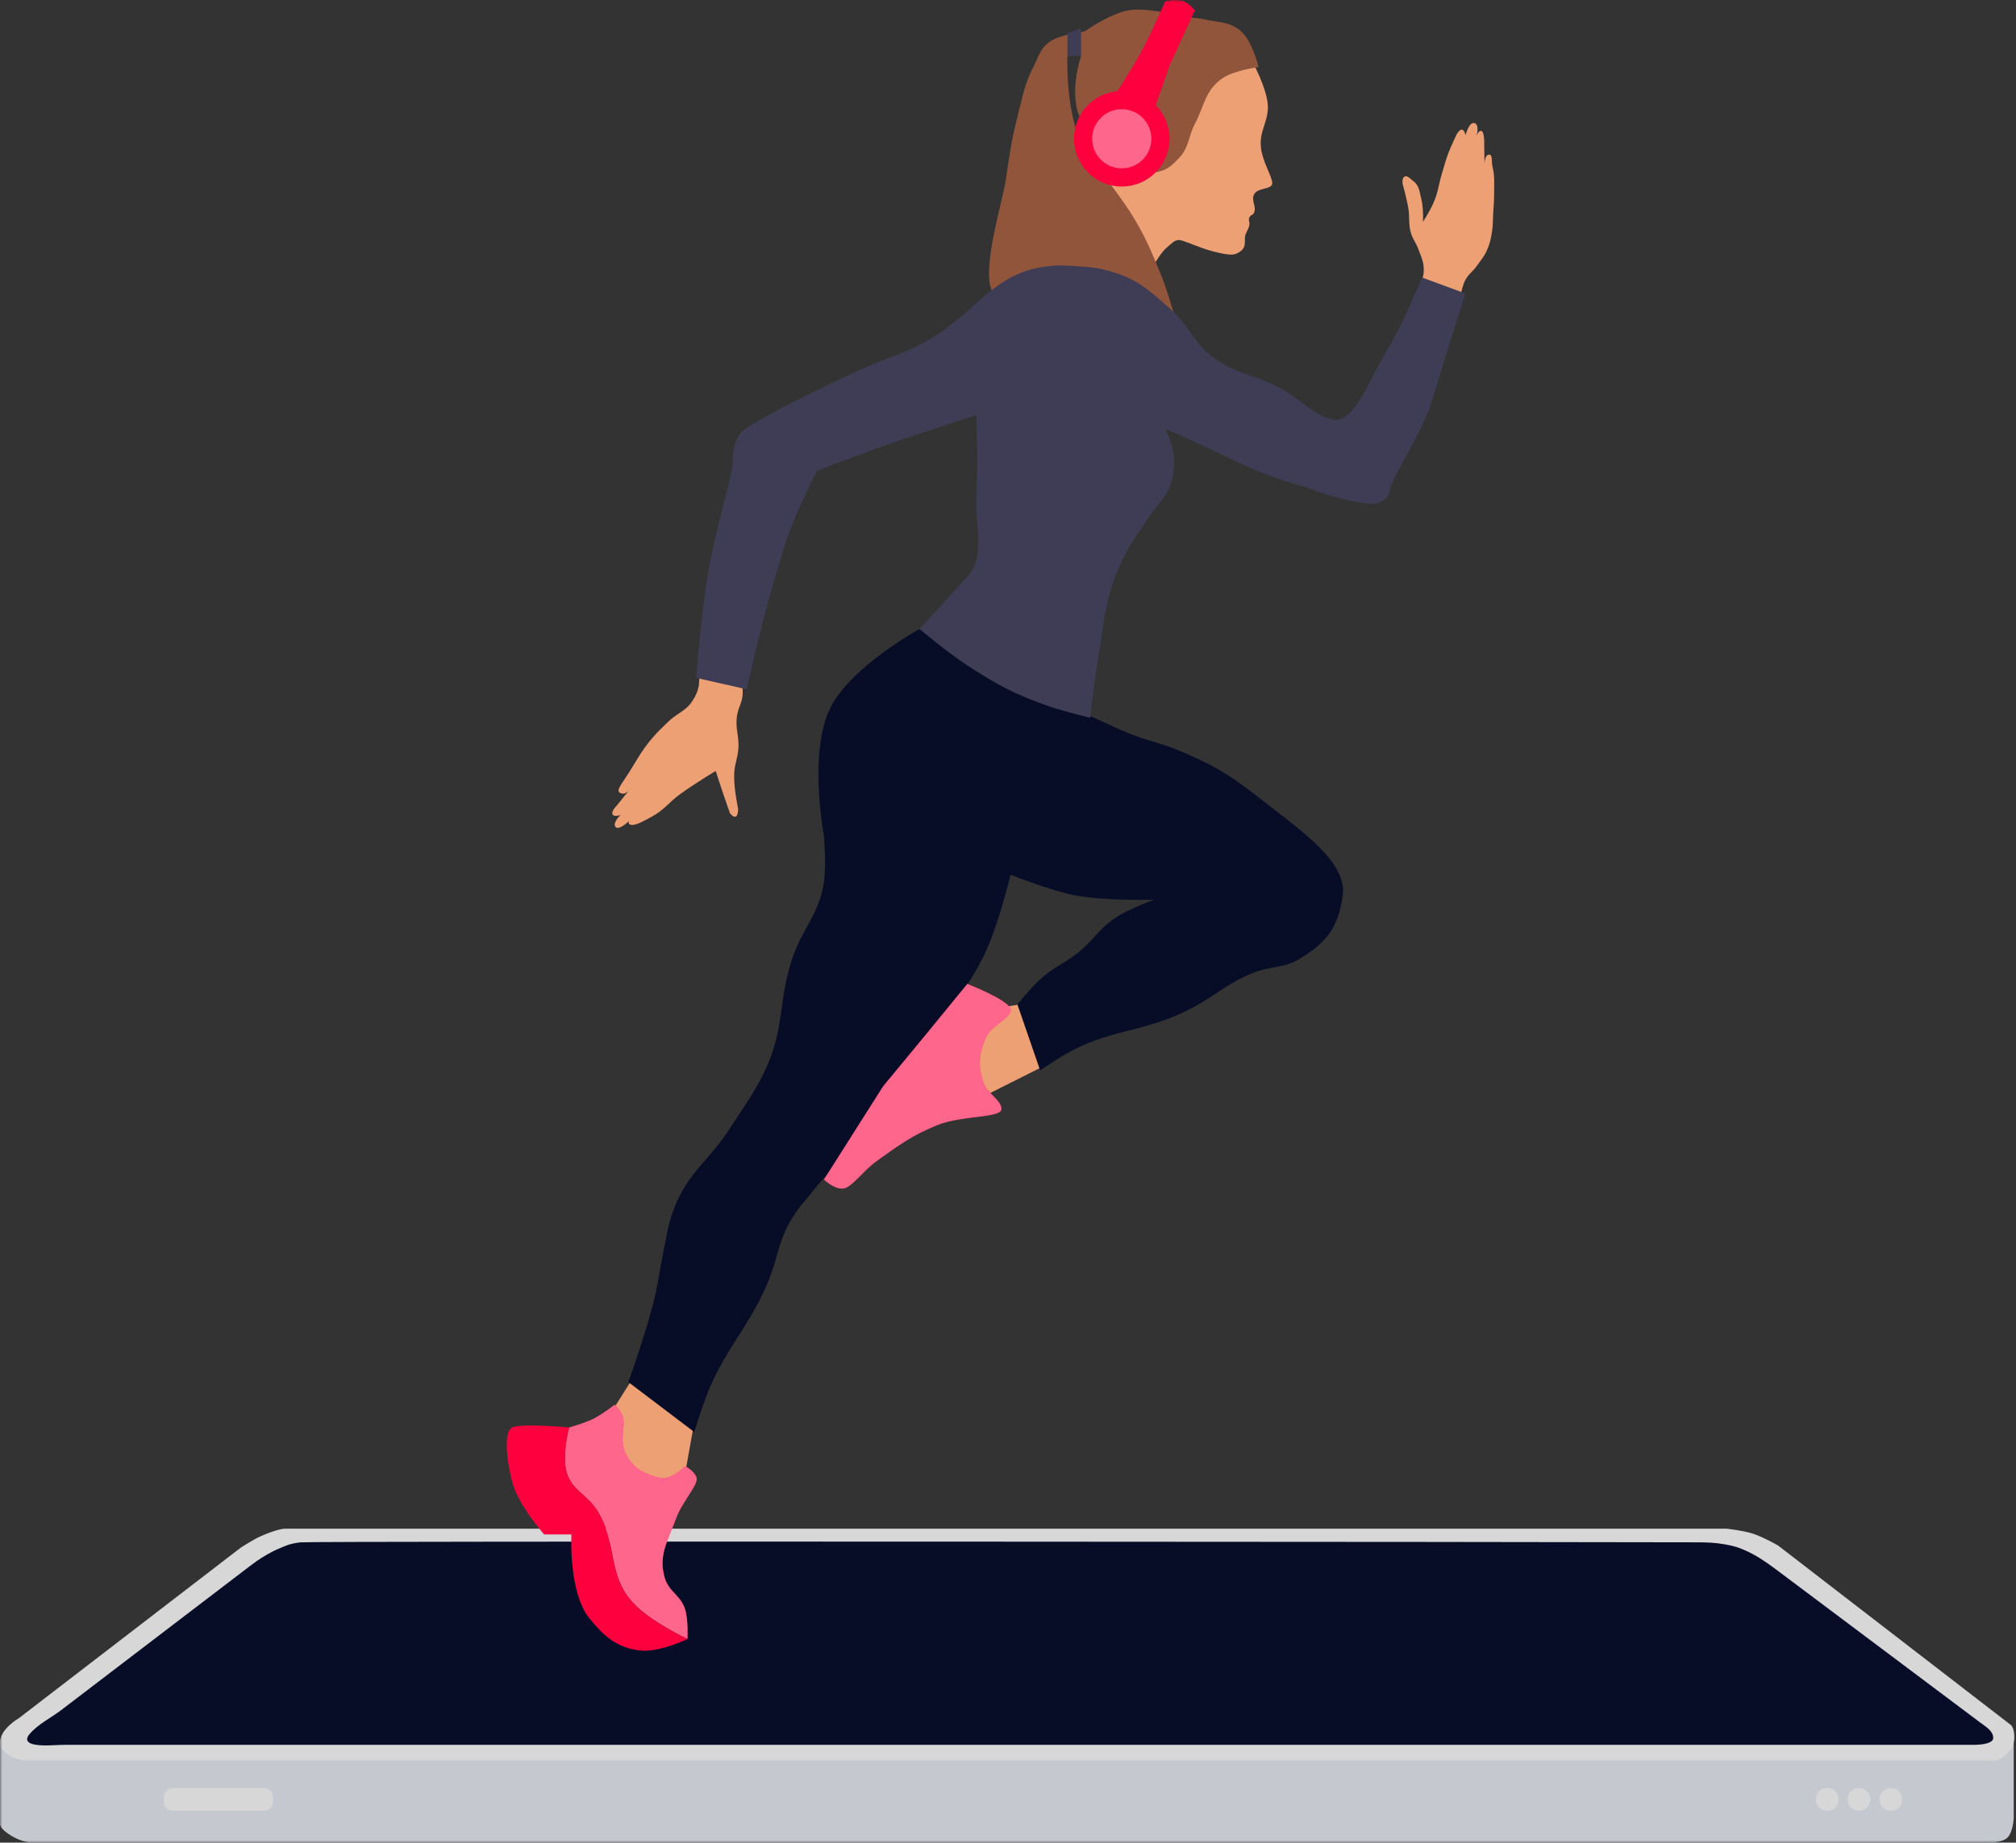 <?xml version="1.0" encoding="UTF-8"?>
<svg xmlns="http://www.w3.org/2000/svg" width="443" height="405" viewBox="0 0 443 405" fill="none">
  <rect x="0" y="0" width="443" height="405" fill="#333333" stroke="none"/>
  <g clip-path="url(#clip0_237_2)">
    <mask id="mask0_237_2" style="mask-type:luminance" maskUnits="userSpaceOnUse" x="0" y="0" width="443" height="405">
      <path d="M443 0H0V405H443V0Z" fill="white"></path>
    </mask>
    <g mask="url(#mask0_237_2)">
      <path d="M7.26809e-05 383C0 382 1 380.5 1 380.5L442 380C442 380 442.5 381 442.5 382V399.5C442.5 399.5 442.407 402.795 441 404C439.778 405.048 437 405 437 405H7C7 405 5 405 2.5 403.5C7.27177e-05 402 7.26809e-05 401 7.26809e-05 401C7.26809e-05 401 -9.08511e-05 384 7.26809e-05 383Z" fill="#C5C9CF"></path>
      <path d="M4.15 377.644L52.83 340.217C52.83 340.217 55.546 338.407 57.444 337.581C61.082 336 62.571 336 62.571 336H379.436C379.436 336 382.936 336.378 385.076 337.054C387.388 337.786 390.715 339.69 390.715 339.69L441.984 379.226C441.984 379.226 443 380.5 442.5 383C442 385.5 438.908 386.916 438.908 386.916H5.176C5.176 386.916 0 386 0.001 383C0.002 380 4.15 377.644 4.15 377.644Z" fill="#D7D7D8"></path>
      <path d="M13.463 375.856L54.667 344.399C55.888 343.467 57.138 342.569 58.47 341.802C59.28 341.335 60.212 340.833 61 340.5C62.877 339.706 63.499 339.312 66 339C68.5 338.687 341.719 338.891 373.065 338.991C375.091 338.997 377.014 339.076 379.009 339.431C379.866 339.583 380.765 339.774 381.5 340C382.075 340.177 382.714 340.426 383.348 340.699C385.838 341.773 388.088 343.317 390.258 344.944L435.127 378.595C436.373 379.53 437.999 380.443 438 382C438 383.5 434 383.5 434 383.5H14.323C12.109 383.5 9.867 383.829 7.685 383.457C6.871 383.318 6.179 383.037 6 382.5C5.862 382.086 6.104 381.596 6.528 381.104C8.419 378.905 11.157 377.616 13.463 375.856Z" fill="#080D27"></path>
      <path d="M58 393H38C36.895 393 36 393.895 36 395V396C36 397.105 36.895 398 38 398H58C59.105 398 60 397.105 60 396V395C60 393.895 59.105 393 58 393Z" fill="#D7D7D8"></path>
      <path d="M415.5 398C416.881 398 418 396.881 418 395.5C418 394.119 416.881 393 415.5 393C414.119 393 413 394.119 413 395.5C413 396.881 414.119 398 415.5 398Z" fill="#D7D7D8"></path>
      <path d="M408.5 398C409.881 398 411 396.881 411 395.5C411 394.119 409.881 393 408.5 393C407.119 393 406 394.119 406 395.5C406 396.881 407.119 398 408.5 398Z" fill="#D7D7D8"></path>
      <path d="M401.5 398C402.881 398 404 396.881 404 395.5C404 394.119 402.881 393 401.5 393C400.119 393 399 394.119 399 395.5C399 396.881 400.119 398 401.5 398Z" fill="#D7D7D8"></path>
      <path d="M278.562 22.755C278.213 19.252 275.562 14.255 275.562 14.255L269.062 14.755L260.562 24.255L256.062 34.255L244.562 35.755L239.562 40.255L253.562 58.255C253.562 58.255 255.047 55.486 256.562 54.255C257.446 53.537 258.062 52.755 259.062 52.755C260.062 52.755 263.567 54.506 266.562 55.255C270.562 56.255 271.28 56.147 272.562 55.255C273.638 54.507 273.562 53.565 273.562 52.255C273.562 51.255 274.435 50.483 274.562 49.255C274.623 48.672 274.233 48.414 274.562 47.755C274.892 47.096 275.283 47.401 275.562 46.755C276.183 45.321 274.868 44.154 275.562 42.755C276.381 41.105 279.562 41.755 279.562 40.255C279.562 38.755 277.354 35.515 277.062 32.255C276.728 28.514 278.936 26.492 278.562 22.755Z" fill="#EEA075"></path>
      <path d="M311.163 64.507C311.163 64.507 312.714 61.764 312.846 59.826C312.987 57.735 312.344 56.566 311.609 54.603C311.128 53.316 310.54 52.726 310.11 51.421C309.396 49.251 309.847 47.858 309.448 45.608C309.082 43.544 308.212 40.384 308.212 40.384C308.212 40.384 308.054 39.315 308.483 38.925C309.124 38.343 309.838 39.254 310.533 39.77C311.922 40.803 311.898 42.146 312.335 43.821C312.824 45.694 312.694 48.765 312.694 48.765C312.694 48.765 314.226 46.335 314.967 44.658C316.07 42.158 316.111 40.549 316.912 37.936C317.439 36.217 317.662 35.227 318.308 33.55C318.801 32.268 319.719 30.328 319.719 30.328C319.719 30.328 320.621 28.051 321.442 28.558C321.874 28.825 322.04 29.714 322.04 29.714C322.04 29.714 322.808 26.669 324.041 27.066C324.969 27.365 324.658 29.127 324.473 29.9C324.593 29.52 324.833 28.956 325.229 28.797C326.23 28.394 326.139 31.404 326.139 31.404L326.203 36.062C326.203 36.062 326.209 34.228 327.048 34.012C328.092 33.743 327.694 35.574 327.957 36.62C328.484 38.718 328.308 39.983 328.324 42.146C328.339 44.082 328.208 45.165 328.101 47.098C328.019 48.578 328.095 49.423 327.862 50.886C327.601 52.521 327.428 53.466 326.753 54.977C326.084 56.474 325.43 57.171 324.473 58.502C323.529 59.814 322.605 60.287 321.897 61.74C321.425 62.709 321.06 64.372 321.06 64.372L319.648 67.593L311.163 64.507Z" fill="#EEA075"></path>
      <path d="M153.412 151.359C153.941 149.495 153.436 146.398 153.436 146.398L162.837 148.86C162.837 148.86 163.252 151.026 163.202 152.424C163.126 154.519 162.145 155.55 161.905 157.633C161.596 160.302 162.44 161.824 162.253 164.504C162.103 166.663 161.449 167.808 161.336 169.969C161.178 173.015 162.189 177.733 162.189 177.733C162.189 177.733 162.278 179.425 161.545 179.511C161.011 179.573 160.404 178.742 160.404 178.742C160.404 178.742 159.472 176.106 158.898 174.41C158.243 172.475 157.268 169.441 157.268 169.441C157.268 169.441 152.335 172.436 149.356 174.618C146.934 176.392 145.987 177.979 143.355 179.423C141.656 180.355 139.783 181.441 138.766 181.309C137.749 181.177 138.261 180.416 138.261 180.416C138.261 180.416 135.883 182.771 135.202 181.674C134.628 180.748 136.36 179.135 136.36 179.135C136.36 179.135 135.185 179.56 134.706 179.127C134.028 178.515 135.607 176.969 135.607 176.969L138.129 173.824C137.726 174.206 137.239 174.514 136.764 174.43C135.257 174.163 135.879 173.281 137.673 170.618C139.466 167.956 140.735 165.233 143.31 162.25C144.619 160.734 145.444 159.964 146.89 158.578C148.897 156.654 150.81 156.273 152.255 153.897C152.821 152.967 153.115 152.407 153.412 151.359Z" fill="#EEA075"></path>
      <path d="M135.062 309.255L139 303L152.5 313L150.562 323.755L141.562 327.255L134.562 317.755L135.062 309.255Z" fill="#EEA075"></path>
      <path d="M224.062 220.755L221.062 221.255L212.562 229.755L215.562 241.255L229 234.5L224.062 220.755Z" fill="#EEA075"></path>
      <path d="M135.062 308.755C135.062 308.755 132.443 310.793 130.562 311.755C128.528 312.797 125.061 313.755 125.061 313.755C125.061 313.755 123.366 320.032 124.561 323.755C125.792 327.588 128.843 328.396 131.061 331.755C135.798 338.926 133.248 345.926 139.061 352.255C142.871 356.403 151.061 360.255 151.061 360.255C151.061 360.255 151.299 356.192 150.562 353.755C149.623 350.644 146.966 349.877 146.062 346.755C144.625 341.789 146.811 338.619 148.562 333.755C149.894 330.058 153.562 326.255 153.062 324.755C152.562 323.255 150.562 322.255 150.562 322.255C150.562 322.255 148.363 324.367 146.562 324.755C143.966 325.315 140.062 322.755 140.062 322.755C135.562 318.755 137.062 315.255 137.062 312.755C137.062 310.255 135.062 308.755 135.062 308.755Z" fill="#FF003F"></path>
      <path d="M135.062 308.755C135.062 308.755 132.443 310.793 130.562 311.755C128.528 312.797 125.061 313.755 125.061 313.755C125.061 313.755 123.366 320.032 124.561 323.755C125.792 327.588 128.843 328.396 131.061 331.755C135.798 338.926 133.248 345.926 139.061 352.255C142.871 356.403 151.061 360.255 151.061 360.255C151.061 360.255 151.299 356.192 150.562 353.755C149.623 350.644 146.966 349.877 146.062 346.755C144.625 341.789 146.811 338.619 148.562 333.755C149.894 330.058 153.562 326.255 153.062 324.755C152.562 323.255 150.562 322.255 150.562 322.255C150.562 322.255 148.363 324.367 146.562 324.755C143.966 325.315 140.062 322.755 140.062 322.755C135.562 318.755 137.062 315.255 137.062 312.755C137.062 310.255 135.062 308.755 135.062 308.755Z" fill="white" fill-opacity="0.4"></path>
      <path d="M222.062 150.755C213.74 146.81 202.062 138.255 202.062 138.255C202.062 138.255 187.082 146.405 182.5 155.5C177.529 165.367 181.062 183.755 181.062 183.755C181.062 183.755 181.596 189.886 181.062 193.755C180.082 200.868 176.329 203.942 174.062 210.755C171.087 219.699 172.363 225.63 168.562 234.255C166.092 239.863 163.844 242.579 160.562 247.755C155.98 254.983 151.047 257.734 148.062 265.755C146.592 269.706 146.425 272.129 145.562 276.255C144.912 279.366 144.749 281.151 144.062 284.255C142.342 292.035 138.062 303.755 138.062 303.755L152.562 314.755C152.562 314.755 153.977 310.145 155.062 307.255C158.965 296.868 164.146 292.434 168.562 282.255C170.973 276.699 170.873 272.904 174.062 267.755C175.749 265.033 177.074 263.765 179.062 261.255C183.022 256.258 186.44 254.313 189.562 248.755C191.233 245.782 191.375 243.719 193.062 240.755C195.672 236.17 198.329 234.423 201.562 230.255C207.74 222.292 212.284 218.38 216.562 209.255C219.525 202.937 222.062 192.255 222.062 192.255C222.062 192.255 230.429 195.641 236.062 196.755C242.778 198.083 253.562 197.755 253.562 197.755C253.562 197.755 248.122 199.731 245.062 201.755C241.491 204.117 240.387 206.555 237.062 209.255C233.908 211.817 231.557 212.509 228.562 215.255C226.423 217.217 223.562 220.755 223.562 220.755L228.562 235.255C228.562 235.255 231.86 233.031 234.062 231.755C243.575 226.244 250.666 227.042 260.562 222.255C266.624 219.323 269.3 216.227 275.562 213.755C279.355 212.258 282.085 212.883 285.562 210.755C291.199 207.307 294.062 204.255 295.062 196.755C296.062 189.255 285.255 182.121 276.562 175.255C270.176 170.211 266.101 167.82 258.562 164.755C255.131 163.36 253.03 163.06 249.562 161.755C244.979 160.031 242.595 158.61 238.062 156.755C231.886 154.228 228.093 153.614 222.062 150.755Z" fill="#080D27"></path>
      <path d="M124.562 323.755C123.367 320.032 125.062 313.755 125.062 313.755C125.062 313.755 114.562 312.755 112.562 313.755C110.561 314.755 111.369 321.223 112.562 325.755C113.899 330.84 119.562 337.255 119.562 337.255H125.562C125.562 337.255 124.884 350.032 129.562 355.755C132.784 359.697 135.511 362.112 140.562 362.755C144.743 363.288 151.062 360.255 151.062 360.255C151.062 360.255 142.872 356.403 139.062 352.255C133.248 345.926 135.798 338.926 131.062 331.755C128.843 328.396 125.792 327.588 124.562 323.755Z" fill="#FF003F"></path>
      <path d="M185.062 261.255C183.062 261.255 181.062 259.255 181.062 259.255L194.062 238.755L203.562 227.255L212.562 216.255C212.562 216.255 221.562 219.755 222.062 221.755C222.562 223.755 217.845 225.187 216.562 228.255C215.129 231.683 214.917 234.221 216.062 237.755C216.931 240.434 220.062 241.755 220.062 243.755C220.062 245.755 211.288 245.145 206.062 247.255C200.38 249.55 197.544 251.686 192.562 255.255C189.513 257.44 187.062 261.255 185.062 261.255Z" fill="#FF003F"></path>
      <path d="M185.062 261.255C183.062 261.255 181.062 259.255 181.062 259.255L194.062 238.755L203.562 227.255L212.562 216.255C212.562 216.255 221.562 219.755 222.062 221.755C222.562 223.755 217.845 225.187 216.562 228.255C215.129 231.683 214.917 234.221 216.062 237.755C216.931 240.434 220.062 241.755 220.062 243.755C220.062 245.755 211.288 245.145 206.062 247.255C200.38 249.55 197.544 251.686 192.562 255.255C189.513 257.44 187.062 261.255 185.062 261.255Z" fill="white" fill-opacity="0.4"></path>
      <path d="M276.562 14.755C276.562 14.755 271.256 15.395 268.562 17.255C264.816 19.843 264.664 23.215 262.562 27.255C261.071 30.122 261.309 32.431 259.062 34.755C257.594 36.274 256.616 37.263 254.562 37.755C250.741 38.67 248.191 35.765 244.563 34.255C243.871 33.967 239.133 30.666 237.062 25.255C234.978 19.809 237.562 12.255 237.562 12.255H234.562C234.562 12.255 234.062 22.255 237.062 30.255C240.063 38.255 243.062 39.255 243.062 39.255C243.062 39.255 246.962 44.276 249.062 47.755C251.86 52.391 252.99 55.252 255.062 60.255C256.339 63.338 258.062 69.255 258.062 69.255L248.5 62.5L243.062 61H235L229.5 60L226.5 60.255L223.562 61.5C223.562 61.5 218.962 66.008 218 64C215.625 59.041 220.265 44.696 221.062 39.255C221.839 33.95 222.23 30.949 223.562 25.755C224.682 21.388 225.006 18.767 227.062 14.755C228.223 12.489 228.495 10.742 230.562 9.255C231.769 8.387 232.651 8.224 234.062 7.755C235.771 7.188 236.915 7.483 238.562 6.755C238.562 6.755 244.013 2.93 248.062 2.255C251.934 1.61 258.062 3.255 258.062 3.255C260.52 4.003 262.056 3.698 264.562 4.255C267.757 4.965 270.04 4.669 272.562 6.755C275.253 8.982 276.562 14.755 276.562 14.755Z" fill="#91553B"></path>
      <path d="M234.562 12.255V7.255L237.562 6.255V12.255H234.562Z" fill="#3F3D56"></path>
      <path d="M260.063 0.255C258.61 -0.319 256.063 0.255 256.063 0.255C256.063 0.255 252.959 7.391 250.563 11.755C248.58 15.366 245.063 20.755 245.063 20.755C245.063 20.755 241.66 21.767 240.063 23.255C238.272 24.922 237.424 26.335 237.063 28.755C236.678 31.332 237.284 32.985 238.563 35.255C239.987 37.784 241.295 39.379 244.063 40.255C246.88 41.147 248.979 40.69 251.563 39.255C253.859 37.98 255.138 36.714 256.063 34.255C256.956 31.879 256.993 30.117 256.063 27.755C255.447 26.192 253.563 24.255 253.563 24.255L257.063 14.255L262.563 2.255C262.563 2.255 261.226 0.714 260.063 0.255Z" fill="#FF003F"></path>
      <path d="M246.5 41C252.299 41 257 36.299 257 30.5C257 24.701 252.299 20 246.5 20C240.701 20 236 24.701 236 30.5C236 36.299 240.701 41 246.5 41Z" fill="#FF003F"></path>
      <path d="M246.5 37C250.09 37 253 34.09 253 30.5C253 26.91 250.09 24 246.5 24C242.91 24 240 26.91 240 30.5C240 34.09 242.91 37 246.5 37Z" fill="#FF003F"></path>
      <path d="M246.5 37C250.09 37 253 34.09 253 30.5C253 26.91 250.09 24 246.5 24C242.91 24 240 26.91 240 30.5C240 34.09 242.91 37 246.5 37Z" fill="white" fill-opacity="0.4"></path>
      <path d="M164.062 151.5L153 149C153 149 154.175 131.926 156.5 121.255C158.165 113.614 161 103.5 161 102C161 100.5 161 97.755 162.5 95.5C164 93.245 178.092 86.357 188.5 81.5C195.309 78.322 199.725 77.635 206 73.5C210.242 70.705 216.062 65.255 216.062 65.255C216.062 65.255 219.775 62.083 222.562 60.755C225.471 59.369 227.299 58.874 230.5 58.5C232.827 58.228 234.162 58.347 236.5 58.5C239.256 58.68 240.835 58.777 243.5 59.5C249.743 61.194 252.284 63.543 257.562 68.255C261.375 71.658 262.382 75.473 266.499 78.5C272.127 82.638 276.547 82.342 282.499 86C286.56 88.496 289.562 91.755 293.062 92.255C296.562 92.755 299.413 87.172 301.999 82C303.499 79 305.99 75.326 308.499 70C310.499 65.755 312.499 61 312.499 61L321.999 64.5C321.999 64.5 315.999 83.5 314.999 87C312.943 94.196 308.499 100.5 305.999 106C304.823 108.588 305.999 109 302.999 110.5C300.962 111.518 291.603 108.872 289.499 108C286.916 106.93 284.694 106.537 280.999 105.255C274.499 103 271.473 101.322 264.999 98.255C261.125 96.42 256.062 94.255 256.062 94.255C256.062 94.255 257.193 96.628 257.562 98.255C258.168 100.921 258.152 102.586 257.562 105.255C256.674 109.277 254.255 110.768 252.062 114.255C250.333 117.006 249.105 118.395 247.562 121.255C242.774 130.134 242.752 136.31 241.062 146.255C240.304 150.72 239.562 157.755 239.562 157.755C239.562 157.755 234.011 156.444 230.562 155.255C223.132 152.694 219.15 150.542 212.562 146.255C208.242 143.443 202.062 138.255 202.062 138.255L212.562 126.755C216.663 122.264 214.178 115.817 214.562 108.755C214.934 101.931 214.562 91.255 214.562 91.255C214.562 91.255 201.662 95.337 193.5 98.255C188.002 100.22 179.5 103.5 179.5 103.5C179.5 103.5 176.225 109.957 174.5 114.255C172.396 119.497 171.619 122.589 170 128C167.287 137.069 164.062 151.5 164.062 151.5Z" fill="#3F3D56"></path>
    </g>
  </g>
  <defs>
    <clipPath id="clip0_237_2">
      <rect width="443" height="405" fill="white"></rect>
    </clipPath>
  </defs>
</svg>
